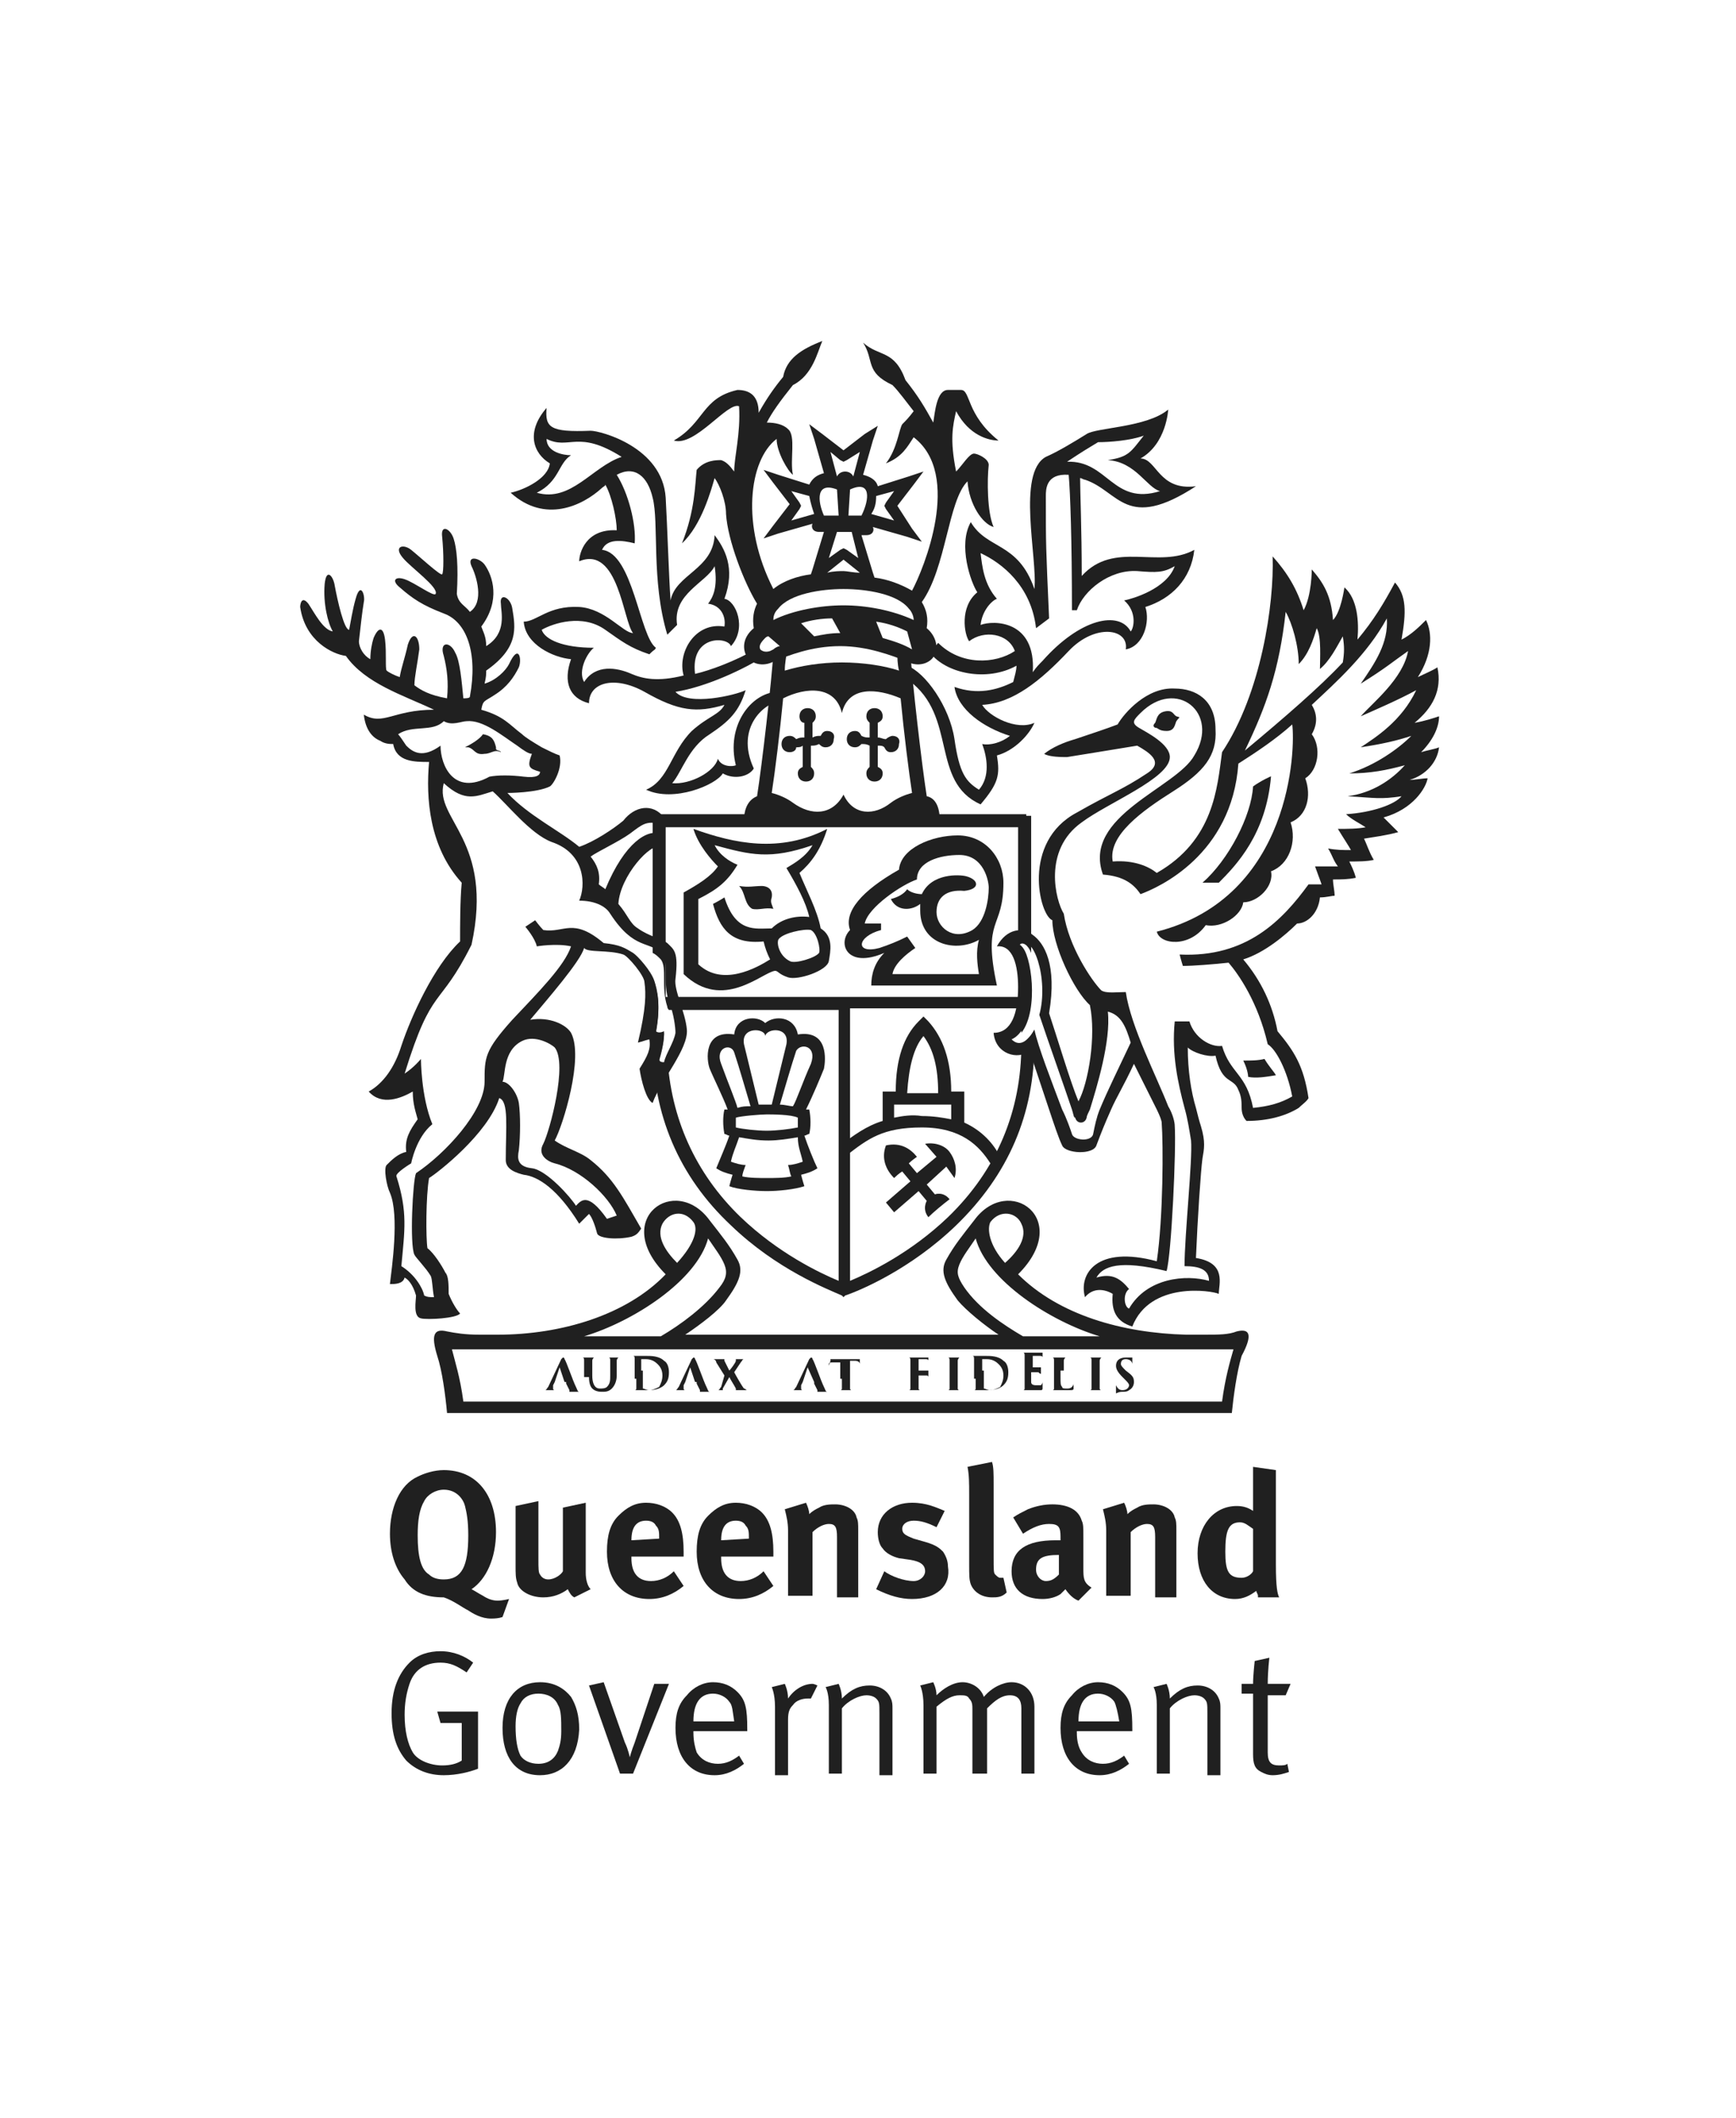 <?xml version="1.0" encoding="UTF-8"?><svg id="Layer_1" xmlns="http://www.w3.org/2000/svg" viewBox="0 0 106.4 129.8"><path d="m0,0h106.4v129.8H0S0,0,0,0Z" style="fill:none; stroke-width:0px;"/><path d="m28.5,92.3c-.1-.4-.5-1-1.3-1-.5,0-1,.3-1.2.7-.3.5-.4,1.2-.4,2.1,0,1.3.2,2.1.7,2.4.2.2.5.3.9.3,1.1,0,1.5-.8,1.5-2.7,0-.9-.1-1.4-.2-1.8Zm2.3,6.8s-.2.1-.7.1c-.6,0-1.1-.3-1.4-.5-.4-.2-.9-.6-1.5-.8-1.1,0-1.9-.3-2.4-1.1-.6-.7-.9-1.7-.9-2.8,0-1.6.6-3,1.7-3.5.4-.2,1-.4,1.6-.4,2,0,3.2,1.5,3.2,3.8,0,1.6-.6,2.9-1.5,3.5.2.1.5.3.7.4.3.2.6.3.9.3s.7-.1.7-.1l-.4,1.1Z" style="fill:#202020; stroke-width:0px;"/><path d="m35.2,97.9c-.2-.1-.3-.3-.4-.5-.4.3-.9.5-1.5.5-.8,0-1.5-.4-1.6-.9-.1-.3-.1-.5-.1-1.1v-3.6l1.4-.3v3.6c0,.5,0,.8.1.9.1.2.3.3.5.3.4,0,.8-.3.9-.5v-3.9l1.4-.3v4.3c0,.4.1.8.3,1l-1,.5Z" style="fill:#202020; stroke-width:0px;"/><path d="m40.4,94.3c0-.4,0-.6-.2-.8-.1-.2-.3-.3-.6-.3-.6,0-.9.4-.9,1.2h0l1.7-.1h0Zm-1.7,1.2h0c0,.9.4,1.4,1.2,1.4.5,0,1-.2,1.4-.6l.6.9c-.6.5-1.3.8-2.1.8-1.6,0-2.6-1.1-2.6-2.9,0-1,.2-1.7.7-2.2s1-.8,1.7-.8c.6,0,1.2.2,1.6.6.5.5.7,1.3.7,2.4v.3h-3.2v.1Z" style="fill:#202020; stroke-width:0px;"/><path d="m45.9,94.3c0-.4,0-.6-.2-.8-.1-.2-.3-.3-.6-.3-.6,0-.9.4-.9,1.2h0l1.7-.1h0Zm-1.7,1.2h0c0,.9.4,1.4,1.2,1.4.5,0,1-.2,1.4-.6l.6.9c-.6.5-1.3.8-2.1.8-1.6,0-2.6-1.1-2.6-2.9,0-1,.2-1.7.7-2.2s1-.8,1.7-.8c.6,0,1.2.2,1.6.6.5.5.7,1.3.7,2.4v.3h-3.2v.1Z" style="fill:#202020; stroke-width:0px;"/><path d="m51.3,97.8v-3.6c0-.6-.1-.8-.5-.8-.3,0-.7.2-1,.5v3.9h-1.5v-4c0-.5-.1-.9-.2-1.3l1.3-.4c.1.2.2.5.2.7.2-.2.4-.3.6-.4.3-.2.7-.2,1-.2.6,0,1.2.3,1.3.8.1.2.1.4.1.8v4.1h-1.3v-.1Z" style="fill:#202020; stroke-width:0px;"/><path d="m55.9,98c-.7,0-1.4-.2-2.2-.6l.5-1.1c.4.3,1.2.6,1.8.6.4,0,.7-.3.7-.6,0-.4-.3-.6-.9-.7l-.7-.1c-.4-.1-.8-.3-1-.6-.2-.2-.3-.6-.3-1,0-1.1.9-1.8,2.1-1.8.9,0,1.5.3,2,.5l-.5,1c-.6-.3-1-.4-1.4-.4s-.7.2-.7.5.2.4.7.6l.7.2c.7.2.9.4,1.1.6.2.3.3.6.3.9.2,1.2-.7,2-2.2,2Z" style="fill:#202020; stroke-width:0px;"/><path d="m60.8,97.9c-.6,0-1.1-.3-1.3-.8-.1-.3-.1-.5-.1-1.3v-4.2c0-.7,0-1.2-.1-1.7l1.5-.3c.1.3.1.7.1,1.4v4.3c0,1,0,1.1.1,1.2s.2.2.3.2h.2l.2.9c-.3.3-.6.3-.9.3Z" style="fill:#202020; stroke-width:0px;"/><path d="m64.9,95.3c-1,0-1.4.2-1.4.9,0,.4.3.7.6.7s.5-.1.8-.4v-1.2h0Zm1.2,2.8c-.3-.1-.6-.4-.8-.7l-.3.3c-.3.2-.7.3-1.1.3-1.2,0-1.9-.6-1.9-1.7,0-1.3.9-1.9,2.7-1.9h.3v-.2c0-.6-.1-.8-.7-.8-.5,0-1,.2-1.6.6l-.6-1c.3-.2.5-.3.9-.5.5-.2,1-.3,1.5-.3.9,0,1.6.3,1.8,1,.1.2.1.4.1,1v1.9c0,.6,0,.9.5,1.2l-.8.8Z" style="fill:#202020; stroke-width:0px;"/><path d="m70.8,97.8v-3.6c0-.6-.1-.8-.5-.8-.3,0-.7.2-1,.5v3.9h-1.5v-4c0-.5-.1-.9-.2-1.3l1.3-.4c.1.2.2.5.2.7.2-.2.4-.3.6-.4.3-.2.7-.2,1-.2.6,0,1.2.3,1.3.8.1.2.1.4.1.8v4.1h-1.3v-.1Z" style="fill:#202020; stroke-width:0px;"/><path d="m76.8,93.7c-.3-.2-.5-.4-.8-.4-.7,0-.9.5-.9,1.8,0,1.2.2,1.6,1,1.6.3,0,.6-.2.7-.4,0,0,0-2.6,0-2.6Zm.3,4.1c0-.1-.1-.2-.1-.3-.4.3-.8.5-1.3.5-1.4,0-2.3-1.1-2.3-2.8s1-2.9,2.4-2.9c.4,0,.7.1,1,.3v-2.7l1.4.2v5.8c0,1.4.1,1.8.2,2h-1.3v-.1Z" style="fill:#202020; stroke-width:0px;"/><path d="m27.2,108.8c-.9,0-1.7-.3-2.3-.9-.6-.7-.9-1.6-.9-2.9,0-1.4.4-2.4,1.1-3.1.5-.5,1.2-.7,1.9-.7.8,0,1.5.3,2,.7l-.4.6c-.6-.4-1-.6-1.6-.6-.9,0-1.6.4-1.9,1.3-.2.6-.3,1.2-.3,1.9,0,1,.2,1.8.5,2.3s1.1.8,1.8.8c.5,0,.9-.1,1.2-.3v-2.3h-1.3l-.2-.7h2.5v3.5c-.5.2-1.3.4-2.1.4Z" style="fill:#202020; stroke-width:0px;"/><path d="m34.2,104.5c-.2-.5-.7-.7-1.2-.7s-.9.2-1.1.6c-.2.3-.3.8-.3,1.4,0,.8.1,1.4.3,1.8.2.3.6.5,1.1.5.6,0,1-.3,1.2-.8.1-.3.2-.6.2-1.2,0-.7,0-1.3-.2-1.6Zm-1.1,4.3c-1.5,0-2.3-1.1-2.3-2.9s.9-2.8,2.3-2.8c.9,0,1.5.4,1.9.9.3.5.5,1.1.5,2-.1,1.9-1.1,2.8-2.4,2.8Z" style="fill:#202020; stroke-width:0px;"/><path d="m38.8,108.7h-.8l-1.9-5.4.9-.2,1.3,3.7c.2.4.3.9.3.9h0s.1-.4.3-.9l1.2-3.6h.9l-2.2,5.5Z" style="fill:#202020; stroke-width:0px;"/><path d="m44.7,104.3c-.2-.3-.6-.5-1-.5-.8,0-1.2.6-1.2,1.7h2.5c-.1-.6-.1-1-.3-1.2Zm-2.2,1.8v.1c0,.5.1.9.2,1.2.3.5.8.7,1.3.7s.9-.2,1.3-.5l.3.5c-.5.4-1.1.7-1.8.7-1.5,0-2.4-1.1-2.4-2.9,0-.9.2-1.5.7-2,.4-.5,1-.8,1.6-.8s1.1.2,1.5.6c.5.5.6,1,.6,2.3v.1h-3.3Z" style="fill:#202020; stroke-width:0px;"/><path d="m49.7,104.1h-.2c-.3,0-.7.1-.9.4-.2.2-.3.4-.3.9v3.4h-.8v-4.2c0-.8-.2-1.2-.2-1.2l.8-.2s.2.4.2.9c.4-.6,1-.9,1.5-.9.1,0,.3.1.3.1l-.4.8Z" style="fill:#202020; stroke-width:0px;"/><path d="m53.9,108.7v-3.7c0-.6,0-.7-.2-.9-.1-.1-.3-.2-.6-.2-.4,0-1.1.3-1.5.8v4h-.8v-4.2c0-.8-.2-1.1-.2-1.1l.8-.2s.2.4.2.9c.6-.6,1.1-.8,1.7-.8s1.1.3,1.3.8c.1.2.1.4.1.6v4.1h-.8v-.1Z" style="fill:#202020; stroke-width:0px;"/><path d="m62.6,108.7v-4c0-.5-.2-.8-.7-.8s-.9.3-1.4.8v4h-.9v-3.9c0-.3,0-.5-.2-.7-.1-.2-.3-.2-.6-.2-.4,0-.8.2-1.4.7v4.1h-.8v-4.2c0-.8-.2-1.2-.2-1.2l.8-.2s.2.4.2.8c.4-.4,1-.8,1.6-.8.5,0,1.1.3,1.3.9.5-.6,1.2-.9,1.7-.9.8,0,1.4.6,1.4,1.5v4.1s-.8,0-.8,0Z" style="fill:#202020; stroke-width:0px;"/><path d="m68.3,104.3c-.2-.3-.6-.5-1-.5-.8,0-1.2.6-1.2,1.7h2.5c-.1-.6-.2-1-.3-1.2Zm-2.3,1.8v.1c0,.5.1.9.3,1.2.3.5.8.7,1.3.7s.9-.2,1.3-.5l.3.5c-.5.4-1.1.7-1.8.7-1.5,0-2.4-1.1-2.4-2.9,0-.9.2-1.5.7-2,.4-.5,1-.8,1.6-.8s1.1.2,1.5.6c.5.5.6,1,.6,2.3v.1h-3.4Z" style="fill:#202020; stroke-width:0px;"/><path d="m74,108.7v-3.7c0-.6,0-.7-.2-.9-.1-.1-.3-.2-.6-.2-.4,0-1.1.3-1.5.8v4h-.8v-4.2c0-.8-.2-1.1-.2-1.1l.8-.2s.2.4.2.9c.6-.6,1.1-.8,1.7-.8s1.1.3,1.3.8c.1.2.1.4.1.6v4.1h-.8v-.1Z" style="fill:#202020; stroke-width:0px;"/><path d="m78.8,103.9h-1.1v3.5c0,.6.2.8.7.8.2,0,.4,0,.5-.1l.1.5c-.3.1-.6.2-1,.2-.3,0-.5-.1-.7-.2-.4-.2-.5-.5-.5-1.1v-3.7h-.7v-.6h.7c0-.5.1-1.4.1-1.4l.9-.2s-.1.8-.1,1.6h1.4l-.3.7Z" style="fill:#202020; stroke-width:0px;"/><path d="m33.5,26.9c1.4.7,1.9-.6,4.6,1.1-1.8.6-3.1,2.8-5.2,2.2,1.4-.7,1.3-1.8,2.1-2.3-.5,0-1.5-.2-1.5-1Zm5.2,14.4c-.9-.4-2.2-.6-2.9.5-.4-.7.2-1.8.6-2.1-1.9,0-3-.5-3.2-1.1.7-.4,2.5-1,3.9,0,1,.7,1.5,1.1,2.7,1.5.4-.4.3-.2.4-.4-1-.7-1.4-5.8-3.3-6,.3-.7,1.2-.6,2-.4.1-1.2-.4-3.1-1.1-4.2,1.1-.6,1.9.1,2.2,1.4.4,1.5-.1,5.1.9,8.4l.6-.6c-.3-1.9,1.8-2.6,2.3-3.6.2,1.3-.1,1.9-.4,2.3.8.1,1.1.8,1,1.4-1.8-.3-2.9,1.6-2.5,3-1.6.4-2.5.2-3.2-.1Zm8.9,1.1c-1.6.1-3.1,2.1-2.5,4.5-.2.1-.9.1-1.1-.4-.2.8-1.7,1.6-2.8,1.5.6-.7,1-2.2,2.3-3,1.2-.8,1.8-1.4,2.2-2.7-.6.3-3.5,1-4.3.1,1.9-.3,4.2-1.4,5.3-2.1l-.4-.5c-1.2.7-2.8,1.3-3.7,1.5-.3-2.4,2-2.3,2.2-1.7,1-1.1.3-2.8-.4-2.9.7-1.9,0-3.1-.6-3.9-.1,2.1-2.4,2.4-2.7,4-.1-1.3-.2-4.6-.3-6.3-.2-3.1-4-4.1-4.6-4.1-2.5.1-2.8-.2-2.7-1.4-1.3,1.5-.8,2.8.2,3.4-.1.9-1.5,1.6-2.4,1.8,2.1,1.9,4.4.8,5.6-.3.1-.1.2-.1.2-.2.4.7.7,2.1.7,2.8-1.9-.1-2.3,1.4-2.3,1.9,2.4-1,2.7,3.7,3.3,4.4-.6,0-1.7-1.5-3.3-1.6-1.9-.1-2.6.9-3.4.9.1,1.4,1.8,2.2,2.9,2.3-.5,1.4-.1,2.4,1.1,2.7,0-1.3,1.6-1.7,3.4-.7,2.1,1.2,3.2,1.3,4.9.8-.3.6-1,.7-2,1.6-1.3,1.3-1.4,3-2.8,3.6,1.7.8,4.3-.3,4.7-1,.7.4,1.6.2,1.9-.3-1.2-2.6.8-4.1,1.6-4.1-.2.1.2-.7-.2-.6Z" style="fill:#202020; stroke-width:0px;"/><path d="m65.4,28.3c.9-.6,1.4-.9,1.9-1.2.7,0,2-.1,2.8-.4-.8,1-.9,1.3-2.2,1.5,1.7.1,2.4,1.7,3.2,1.9-2.9.9-3.2-1.9-5.7-1.8Zm3.5,8.5c.8.7.6,1.7.4,1.9-.7-1.3-3.1-.8-5.4,1.8-.2.2-.4.4-.6.7.2-3.2-2.4-3.2-3.2-2.9.1-.9.7-1.5,1-1.6-.8-.9-.9-2-1-2.8,1.3.6,3.1,2,3.4,4.6l.8-.6c-.2-4.5-.2-4.4-.2-7.5,0-.4,0-1.4,1.4-1.3.1,1.1.2,4.1.2,8.3h.3c.4-1.2,2-2.5,3.7-2.4,1.2.1,1.6.1,2.3-.3-.5,1.4-2.6,2-3.1,2.1Zm-2.6-1.5c0-2.9-.1-5.2-.1-6,.1,0,.2.1.3.1,2.1.7,2.5,3.2,6.8.4-2.3.3-2.4-1.7-3.4-1.7,1.6-.9,1.7-3,1.7-3-1.3,1.1-4.4,1.1-5,1.5-.8.5-1.8,1.1-2.5,1.4-1.8,1-.5,6.2-.7,8.1-1-2.9-2.9-2.4-3.9-4.1-.8,1.4,0,3.7.4,4.3-1.1.9-.8,2.6-.5,3,.9-.7,2.4-.5,2.8.6-1.2.8-3.3.9-4.7-.5l-.5.6c1,1.3,3.5,1.8,5.3.8,0,.3-.1.6-.2,1-1,.5-2.2.8-3.6.3.2,1.4,1.8,2.5,3.4,3-.5.4-1.2.6-1.7.5.3.8.5,2-.2,2.8-.8-.5-1.2-1-1.5-3.1-.3-2-1.8-4.1-2.9-4.5-.1.7-.1.4.1.9,3,2.2,1.3,6.2,4.4,7.6,1.1-1.3,1.2-1.8,1-3,1.1-.3,2-1.3,2.3-2-1.1.5-2.8-.4-3.2-1.1,1.9-.1,3.6-1.5,5.3-3.3,1.6-1.7,3.7-1.4,3.5-.1,1.1-.2,1.5-1.7,1.2-2.6,1.6-.5,2.8-1.7,3-3.5-2.2,1.2-4.9-.6-6.9,1.6Z" style="fill:#202020; stroke-width:0px;"/><path d="m54.7,45.1c-.1,0-.3.1-.4.2-.2,0-.3-.1-.5-.1v-.9c.2-.1.3-.2.3-.4,0-.3-.2-.5-.5-.5s-.5.2-.5.5c0,.2.1.3.2.4v.9c-.2,0-.3,0-.5-.1-.1-.2-.2-.3-.4-.3-.3,0-.5.2-.5.5s.2.5.5.5c.2,0,.3-.1.4-.2.2,0,.3,0,.5.1v1.3c-.1.1-.2.2-.2.4,0,.3.2.5.5.5s.5-.2.5-.5c0-.2-.1-.3-.3-.4v-1.3c.2,0,.3,0,.4.1.1.2.2.3.4.3.3,0,.5-.2.5-.5.1-.3-.1-.5-.4-.5Z" style="fill:#202020; stroke-width:0px;"/><path d="m50.7,44.8c-.2,0-.3.1-.4.3-.2,0-.3,0-.5.1v-.9c.1-.1.2-.2.2-.4,0-.3-.2-.5-.5-.5s-.5.2-.5.5c0,.2.1.4.3.4v.9c-.2,0-.3,0-.5.1-.1-.1-.2-.2-.4-.2-.3,0-.5.2-.5.5s.2.5.5.5c.2,0,.4-.1.4-.3.1,0,.3,0,.4-.1v1.3c-.2.1-.3.2-.3.4,0,.3.2.5.5.5s.5-.2.5-.5c0-.2-.1-.3-.2-.4v-1.3c.2,0,.3,0,.5-.1.1.1.2.2.4.2.3,0,.5-.2.5-.5.1-.3-.1-.5-.4-.5Z" style="fill:#202020; stroke-width:0px;"/><path d="m51.7,48.7c-.7,1.3-2,1.3-3.1.5-.4-.3-.9-.5-1.3-.6.2-1.3.5-3.7.7-5.8,1.4-.7,3.2-.8,3.6.9.4-1.7,2.2-1.5,3.6-.9.2,2.1.5,4.5.7,5.8-.4.1-.9.3-1.3.6-1,.8-2.3.8-2.9-.5Zm5.1.1c-.3-1.9-.9-7.1-1-8.8h-.8c0,.3,0,.7.1,1.1-.9-.3-2.2-.5-3.5-.5s-2.5.2-3.5.5c0-.5.1-.8.1-1.1h-.8c-.1,1.7-.7,6.9-1,8.8-.5.2-.8.7-.8,1.5,0,0,4.3.1,6,.1s6-.1,6-.1c0-.9-.3-1.4-.8-1.5Z" style="fill:#202020; stroke-width:0px;"/><path d="m49.7,57c-.4-.1-1.8.2-2,.6-.1.3.1,1,.7,1.3.3.2,1.6-.2,1.8-.5.1-.2-.1-1.2-.5-1.4Zm-4.5-4c-.6,1-1.2,1.5-2.4,2.1v4c1.5,1.4,3.6.2,4.4-.3-.2-.4-.3-.7-.4-1.1-2,.2-2.7-.8-3.1-2.3,0,0,.4-.2.7-.4.7,2.2,1.9,1.9,2.9,1.9.6-.6,1.5-.8,2.3-.7-.2-.9-.8-2-1.4-3,.5-.3,1.2-.7,1.6-1.4-2.6.9-3.8.6-6,0,.3.6.9,1,1.4,1.2Zm-2.7-2.2c2.5.9,5.3,1.5,8.2,0-.4,1.3-1,2.1-1.7,2.7.4,1,1.1,2.3,1.3,3.4.8.5.6,1.4.5,2s-1.9,1.2-2.5,1-.6-.4-.8-.4c-.8.1-3.2,2.5-5.6.2v-5c.9-.5,1.7-1,2.1-1.6-.4-.4-1.2-1.3-1.5-2.3Z" style="fill:#202020; stroke-width:0px;"/><path d="m59.2,53.7c-.4-.1-2.1-.2-2.7,1.1-.3,0-.7-.1-.9-.3-.2.3-.6.5-1,.6.4.8,1.3.7,1.8.3v.4c0,2.1,2.2,2.6,3.6,1.8-.2.7-.1,1.5,0,2.1h-5.3c.1-.6.8-1.2,1.4-1.6l-.5-.7c-.6.3-1.1.5-1.7.7-1.5.4-1.4-.7.1-1.1v-.4h-1c.2-1,2.3-2.4,3.2-2.7,0-1.1,1.4-1.5,2.6-1.5,1.5,0,1.8,1.6,1.8,2,0,.7-.2,2.1-1,2.6-1.2.7-2.2-.2-2.2-1.1s.6-1.4,1.7-1.3c1-.1.9-.7.1-.9Zm2.3.4c0-1.5-1.1-2.9-2.8-2.9-1.6,0-3.5.8-3.6,2.1-2.3,1.3-3.4,2.6-3,3.7-.8.8-.2,2.4,2.1,1.4-.6.6-.8,1.3-.8,2h7.7c-.9-4.2.4-3.4.4-6.3Z" style="fill:#202020; stroke-width:0px;"/><path d="m54.8,68.5v-.8h3.5v.9c-.5-.1-1.1-.2-1.8-.2-.6-.1-1.2,0-1.7.1Zm1.8-5c.6.8.9,1.9.9,3.5h-1.9c.1-1.6.4-2.8,1-3.5Zm2.5,5.3v-1.9h-.8c0-1.9-.5-3.3-1.4-4.3l-.3-.3-.3.3c-.9.9-1.4,2.3-1.4,4.3h-.8v1.8c-1,.3-1.8.9-2.6,1.5h0l.4.6h0c1.3-1,2.2-1.7,4.6-1.7s3.5,1.1,4.2,2.2l.6-.4c-.4-.8-1.1-1.6-2.2-2.1Z" style="fill:#202020; stroke-width:0px;"/><path d="m58.5,72.2c.2-.6,0-1.2-.3-1.6s-.9-.6-1.5-.5l.7.8-1.2,1-.5-.6s.2-.2.5-.4c-.4-.5-1-.9-1.9-.7-.3.8,0,1.5.5,2,.3-.3.5-.4.5-.4l.5.6-1.5,1.3.5.6,1.5-1.3.5.6s-.3.5.1,1c.3-.3.9-.8,1.3-1.1-.4-.5-.9-.3-.9-.3l-.5-.6,1.2-1.1.5.7Z" style="fill:#202020; stroke-width:0px;"/><path d="m49.7,65.2c-.5,1.1-.9,2.3-1.1,2.6-.2,0-.5-.1-.8-.1.3-1,.7-2.4,1-3.3.3-.5,1.3-.3.9.8Zm-.5,6c-.3.1-.6.2-.9.2.1.3.1.5.2.7-.4.1-1.1.1-1.5.1s-1.1,0-1.5-.1c0-.2.1-.4.2-.7-.3,0-.6-.1-.9-.2.1-.5.3-.9.5-1.5.6.1,1.1.2,1.8.2.6,0,1.2-.1,1.8-.2,0,.6.2,1,.3,1.5Zm-5-6c-.4-1,.6-1.3.8-.7.3.9.7,2.3,1,3.3-.3,0-.5,0-.8.1-.1-.4-.6-1.6-1-2.7Zm4.7,3.3v.6c-.5.1-1.3.2-1.9.2s-1.5-.1-1.9-.2v-.6c.3-.1,1.5-.2,1.9-.2.3,0,1.5,0,1.9.2Zm-2-5c.1-.5,1.5-.6,1.3.5-.3,1.2-.6,2.5-.9,3.7h-.8c-.3-1.2-.6-2.5-.9-3.7-.2-1.1,1.3-1,1.3-.5Zm2-.1c-.2-1.1-1.4-1.2-2-.7-.5-.5-1.8-.4-1.9.7-1.9-.3-1.7,1.6-1.5,2.1s.8,1.7,1.1,2.5h-.2c-.1.4-.1,1,0,1.5.1,0,.2.1.3.1-.2.6-.6,1.5-.8,2,.3.2.6.3,1,.4,0,0-.1.3-.2.7.5.2,1.6.3,2.3.3s1.7-.1,2.3-.3c-.1-.3-.2-.7-.2-.7.4-.1.7-.2,1-.4-.2-.4-.6-1.4-.8-2,.1,0,.2-.1.3-.1.1-.4.1-1,0-1.5h-.2c.4-.8.9-2,1.1-2.5.1-.5.3-2.4-1.6-2.1Z" style="fill:#202020; stroke-width:0px;"/><path d="m45.3,54.3c.6.1.9,0,1.4,0,.2,0,.7.1.6.7-.1.3,0,.4.1.7-.5-.1-.9.1-1.3,0-.5-.3-.4-1-.8-1.4Z" style="fill:#202020; stroke-width:0px;"/><path d="m85.9,48.8c-.4.5-1.8,1-3.4,1.1.3.3.9.6,1.2.8-.5.1-1.1.1-1.7.1.3.5.7,1.1.8,1.3-.5,0-.9,0-1.4-.1.3.5.3.7.6,1.1h-1.4c.1.3.3.8.4,1.1h-.8c-1.6,2.2-3.8,4.5-7.9,4.3.1.4.2.7.2.7.6,0,1.9-.1,2.8-.2.6.7,1.8,2.4,2.4,5,.5.3,1.2,1.6,1.5,3.2-.7.4-1.4.6-2.4.7-.4-2.1-1.4-2.1-1.9-3.8-.7.1-1.7-.5-2-1.5h-.9c-.2,2,.2,3.8.6,5.3.2.7.3,1.4.4,2,.1,1.2-.4,5.8-.4,7.7.9,0,1.5.2,1.5.9-1.4-.4-3.8-.2-4.9,1.7-.3-.1-.4-.9,0-1.2-.5-.6-1-1-2-.7.4-.7,1.4-1.1,4.3-.4.3-1,.6-7.5.5-8.9,0-.2-.1-.7-.4-1.2-.7-1.8-2.3-4.9-2.6-7-.5,0-1.2.1-1.5-.1-.6-.6-2-2.7-2.3-4.7-.5-.8-1.3-3.9,1.1-5.6,1.6-1.2,5.4-2.7,5.4-4,0-.8-1.4-1.5-1.9-1.8s-.3-.5.1-.9c2.2-2.2,4.9,0,3.3,2.6-1.1,2-6.9,3.7-5.6,7.3,1.3.1,1.9.6,2.3,1.2,1.1-.4,5.6-2.4,6-8,1.1-.7,2.3-1.5,3.3-2.4.2,1.4,0,10.6-8.3,12.7.2.8,2,1,3-.4,1,.2,2.2-.6,2.3-1.4.9,0,1.9-1,1.7-1.9,1.1-.4,1.6-1.8,1.2-3,1-.4,1.3-1.6.9-2.7.8-.5,1-1.9.4-2.7.4-.7.3-1.3,0-1.8,1.5-1.4,3.4-3.1,4.6-5.3.1,1.5-.7,2.7-1.6,4,1.6-1,1.9-1.3,2.9-2-.3,1.7-2.2,3.2-2.9,4,.9-.4,2.3-1,3.4-1.6-.9,1.9-2.5,2.9-3.4,3.5,1.3-.2,2.2-.4,3.1-.7-.8.8-2.2,1.8-3.8,2.3,1.3,0,2.3-.2,3.4-.5-.8.9-2,1.7-3.5,1.9,1.7.1,2,.2,3.3,0Zm-18.5,19.2c-.2.5-.3,1-.4,1.5s-1.2.4-1.3,0c-.1-.3-.3-.9-.6-1.5-.6-1.6-1.5-3.9-1.7-4.9-.4.7-.9,1.1-1.4.6,1.8-.8,1.1-5.6.5-5.8.8-.8,1.8,2.1,1.2,4.3.5,1.5,1.6,4.6,2,5.8.1.3.1.5.2.5.1.4.6.4.7,0,0-.1.1-.3.2-.5.4-1.3,1.3-4.2,1.1-6,.8.2,1.1.9,1.4,1.9-.8,1.7-1.4,2.9-1.9,4.1Zm11.4-30.5c.4.7.8,2.1.8,3.2.6-.6.9-1.5,1.1-2.2.3.5.2,1.9.2,2.5.6-.5,1-1.3,1.4-2,.1.6.1,1,0,1.6-1.4,1.5-3.6,3.4-6,5.4,1.3-2.7,2.1-4.9,2.5-8.5Zm9.4,8.3c-.2.1-.8.2-1.1.3.7-.7,1.1-1.5,1.1-2.2-.3.1-.9.3-1.5.4,1.1-.9,1.7-2,1.4-3.4-.3.2-.8.4-1.2.6.9-1.4.9-2.7.5-3.5-.4.4-.9.9-1.5,1.2.3-1.7.3-2.7-.4-3.5-.7,1.3-1.3,2.3-2.3,3.5.1-1.1,0-2.5-.8-3.2,0,0-.2,1.5-.7,2-.1-1.5-.6-2.3-1.3-3.1,0,0,0,1.6-.5,2.5-.4-1.3-1-2.3-1.9-3.3.1,2.9-.7,8.4-3.1,12-.3,2.2-.5,5.4-4,7.4-.5-.4-1.4-.8-2.7-.7-.3-1.6,1.8-3.1,3.7-4.3,1.9-1.2,2.7-2.2,2.6-3.8,0-1.8-1.2-2.5-2.5-2.5-1.7-.1-3.1,1.5-3.5,2.2-.5.2-2,.7-2.6.9-.7.2-1.4.5-1.9.9.3.2,1.1.2,1.4.2.6-.1,2.5-.4,4.3-.7.7.4,1.7,1,.6,1.7-1.5,1-2.2,1.2-4.3,2.4-3.4,1.8-2.3,6.3-1.5,6.6,0,1.5,1.3,4.3,2.3,5.2.4,1.9-.1,4.8-.7,5.9-.5-1.2-1.3-3.9-1.8-5.4.5-3-.3-4.3-1-4.8-.6-.5-1.6-.4-2.2.7,1-.1,1.3,1.2,1.3,2.5,0,1.6-.4,2.8-1.5,2.8.1,1.3,1.5,1.7,2.2,1.1.1.3.7,2.1,1.2,3.6.3.9.6,1.8.8,2.2.2.5,1.9.6,2.1,0,.3-.8.5-1.3.9-2.2.3-.7.8-1.5,1.4-2.8l1.4,2.8c.2.4.3.7.3.8.1,1.3.1,5.8-.3,8.5-3.7-1-4.8.8-4.4,2.2.5-.6,1.2-.5,1.7-.2-.1,1,.2,1.7,1.2,2,1.1-2.8,4.9-2.2,5.3-2,0-.6.5-1.9-1.4-2.2.1-2.4.3-5.4.4-6.1.1-.6.2-1-.1-2-.1-.3-.2-.7-.3-1.1-.3-1-.5-2.3-.5-3.7.3.3,1.2.6,1.7.5.4,1.8,1.1,1.3,1.4,2.1.2.4.2.8.2,1.1s.1.6.3.8c1.3,0,2.4-.3,3.2-.8.2-.2.5-.4.6-.6-.3-2-.9-2.9-1.9-4.1-.3-1.6-1-3.1-2.1-4.4,1.3-.4,2.6-1.5,3.3-2.2.6,0,1.3-.6,1.4-1.6.4,0,.7-.1.9-.1,0-.3-.1-.7-.1-1,.5,0,.9,0,1.4-.1-.1-.4-.3-.8-.4-1,.5,0,1.1,0,1.5-.1-.3-.5-.4-.9-.6-1.3.6-.1,1.4-.2,2.1-.4-.2-.2-.5-.5-.9-.9,1.8-.5,2.6-1.8,2.7-2.4-.3,0-.8.1-1.1.1,1-.3,1.7-1.1,1.8-2Z" style="fill:#202020; stroke-width:0px;"/><path d="m76.8,48.2c-.1,1.8-1.5,4.5-3.1,5.9h1c1.1-1.1,2.9-3,3.2-6.5.1-.1-.7.3-1.1.6Z" style="fill:#202020; stroke-width:0px;"/><path d="m70.8,44.3c.1-.2.1-.6.6-.7.5-.1.5.2.7.3.3.1.2,0,0,.3-.1.2-.1.6-.6.6s-.5-.2-.7-.2q-.2-.1,0-.3Z" style="fill:#202020; stroke-width:0px;"/><path d="m76.2,65c.5,0,.9,0,1.3-.1.3.5.6.8.7,1-.6.1-1.2.2-1.7.1,0,0,0-.4-.3-1Z" style="fill:#202020; stroke-width:0px;"/><path d="m74.9,85.9H28.4c-.2-1.5-.5-2.4-.7-3.2h47.9c-.2.7-.5,1.7-.7,3.2Zm-31.5-10c.4.6.8,1.1,1,1.6s.1.9-.3,1.4c-.9,1.2-2.4,2.3-3.6,3h-4.7c3-.9,6.9-3.4,7.6-6Zm-2.8-.9c.4-.7,1.3-.9,1.9-.1.3.4.1,1.3-1,2.5-.7-.7-1.3-1.6-.9-2.4Zm18.5,3.9c-.4-.6-.5-.9-.3-1.4s.6-1,1-1.6c.7,2.6,4.6,5.1,7.6,6h-4.7c-1.2-.7-2.7-1.7-3.6-3Zm1.6-4c.6-.8,1.6-.6,1.9.1.4.8-.2,1.7-1,2.4-1-1.1-1.1-2.1-.9-2.5Zm15.1,6.7c-.5.2-1.1.2-2,.2h-1.1c-3.9-.1-7.8-1.2-10.3-3.7,3.4-3.4-.6-6.2-2.7-3.3-.7.9-1.2,1.5-1.7,2.4-.4.7-.1,1.4.7,2.5.5.6,1.6,1.5,2.5,2.1h-19.2c.9-.6,2.1-1.5,2.5-2.1.8-1.1,1.1-1.8.7-2.5-.5-.9-1-1.5-1.7-2.4-2.1-2.9-6.1-.1-2.7,3.3-2.4,2.5-6.4,3.7-10.3,3.7h-1.1c-.9,0-1.5-.1-2-.2-.8-.2-1,.2-.6,1.5.3.9.5,2.4.6,3.5h48.1c.1-1,.3-2.5.6-3.5.7-1.3.5-1.7-.3-1.5Z" style="fill:#202020; stroke-width:0px;"/><path d="m34,84.7h0l.3-.9h0l.3.9h-.6Zm.7.1h0l.2.4v.1h.7-.1c-.1,0-.1-.1-.2-.3-.2-.4-.6-1.6-.7-1.7q0-.1-.1-.1l-.1.1-.8,1.7c-.1.1-.1.2-.2.2h-.1.7q-.1,0-.1-.1v-.2l.1-.2h.7v.1Z" style="fill:#202020; stroke-width:0px;"/><path d="m36.1,84.4c0,.4.1.6.2.7.2.2.5.2.6.2.2,0,.4,0,.6-.2.2-.2.3-.5.3-.8v-.9q0-.1.1-.2h.1-.8.1c.1,0,.1.1.1.2v.9c0,.3,0,.5-.2.7-.1.1-.3.1-.4.1s-.2,0-.3-.1-.2-.3-.2-.7v-.9q0-.1.1-.2h.1-.9.1c.1,0,.1.1.1.2v1h.3Z" style="fill:#202020; stroke-width:0px;"/><path d="m39.3,84v-.7h.2c.2,0,.5,0,.8.3.1.1.3.3.3.7,0,.3-.1.5-.2.7-.2.1-.4.2-.6.2s-.3-.1-.4-.1v-1.1h-.1Zm-.3.5v.6q0,.1-.1.1h-.1,1c.5,0,.8-.2.9-.3.2-.2.3-.4.3-.8,0-.3-.1-.6-.3-.7-.3-.3-.8-.3-1.1-.3h-.9.1c.1,0,.1.1.1.2v1.2h.1Z" style="fill:#202020; stroke-width:0px;"/><path d="m42,84.7h0l.3-.9h0l.3.9h-.6Zm.7.1q.1,0,0,0l.2.4v.1h.7-.1c-.1,0-.1-.1-.2-.3-.2-.4-.6-1.6-.7-1.7q0-.1-.1-.1l-.1.1-.8,1.7c-.1.1-.1.2-.2.2h-.1.7q-.1,0-.1-.1v-.2l.1-.2h.7v.1Z" style="fill:#202020; stroke-width:0px;"/><path d="m45.4,83.5c.1-.1.1-.2.2-.2h.1-.7.1v.1c0,.1-.3.5-.4.6l-.3-.6v-.1h.1-.9.1c.1,0,.2.1.2.2l.5.8-.2.7c-.1.1-.1.2-.2.2h-.1.6-.2v-.1l.4-.7c.1.2.3.5.4.7v.1h.8-.1c-.1,0-.1-.1-.2-.1-.1-.1-.5-.8-.6-1l.4-.6Z" style="fill:#202020; stroke-width:0px;"/><path d="m49.2,84.7h0l.3-.9h0l.4.9h-.7Zm.7.1s.1,0,0,0l.2.4v.1h.7-.1c-.1,0-.1-.1-.2-.3-.2-.4-.6-1.6-.7-1.7q0-.1-.1-.1l-.1.1-.8,1.7c-.1.1-.1.2-.2.2h-.1.7q-.1,0-.1-.1v-.2l.1-.2h.7v.1Z" style="fill:#202020; stroke-width:0px;"/><path d="m51.6,84.5v.6q0,.1-.1.1h-.1.9-.1c-.1,0-.1-.1-.1-.1v-1.7h.3c.2,0,.3.1.3.2h0v.1h0v-.4h-1.8v.1l-.1.3h0v-.1c0-.1.1-.1.3-.1h.4v1h.1Z" style="fill:#202020; stroke-width:0px;"/><path d="m56.4,84.3h.4c.1,0,.1.1.1.1v.1h0v-.5h-.6v-.7h.4c.1,0,.2,0,.2.1v.1h0v-.3h-1.3.1c.1,0,.1.1.1.2v1.7q0,.1-.1.1h-.1.9-.1c-.1,0-.1-.1-.1-.1v-.8h.1Z" style="fill:#202020; stroke-width:0px;"/><path d="m58.2,84.5v.6q0,.1-.1.1h-.1.9-.1c-.1,0-.1-.1-.1-.1v-1.7q0-.1.1-.2h.1-.9.1c.1,0,.1.1.1.2v1.1Z" style="fill:#202020; stroke-width:0px;"/><path d="m60.2,84v-.7h.2c.2,0,.5,0,.8.3.1.1.3.3.3.7,0,.3-.1.5-.2.7-.2.1-.4.2-.6.2s-.3-.1-.4-.1v-1.1h-.1Zm-.4.5v.6q0,.1-.1.1h-.1,1c.5,0,.8-.2.9-.3.2-.2.3-.4.3-.8,0-.3-.1-.6-.3-.7-.3-.3-.8-.3-1.1-.3h-.9.1c.1,0,.1.1.1.2v1.2h.1Z" style="fill:#202020; stroke-width:0px;"/><path d="m62.8,84.5v.6q0,.1-.1.1h-.1,1.2q.1,0,.1-.1v-.4h0c0,.1-.1.2-.1.2h-.3q-.3,0-.3-.2v-.6h.4c.1,0,.1.1.2.1v.1h0v-.5h-.5v-.7h.4c.1,0,.2,0,.2.1v.1h0v-.4h-1.3.1c.1,0,.1.1.1.2v.6s0,.8,0,.8Z" style="fill:#202020; stroke-width:0px;"/><path d="m65.2,84v-.6q0-.1.1-.2h.1-1,.1c.1,0,.1.1.1.2v1.7q0,.1-.1.1h-.1,1.2c.1,0,.2,0,.2-.1v-.3h0q0,.1-.1.2c-.1.1-.2.1-.3.1-.2,0-.3,0-.3-.1-.1-.1-.1-.2-.1-.6v-.4h.2Z" style="fill:#202020; stroke-width:0px;"/><path d="m66.9,84.5v.6q0,.1-.1.1h-.1.9-.1c-.1,0-.1-.1-.1-.1v-1.7q0-.1.1-.2h.1-.9.1c.1,0,.1.1.1.2v1.1Z" style="fill:#202020; stroke-width:0px;"/><path d="m68.8,85.3c.1,0,.3,0,.4-.1.2-.1.3-.3.3-.5,0-.3-.1-.4-.5-.7h0c-.2-.2-.3-.3-.3-.4,0-.2.1-.3.3-.3s.3.1.3.1c.1.1.1.2.1.2h0v-.4h-.4c-.4,0-.6.2-.6.5,0,.2.1.4.4.7l.1.1c.2.2.3.3.3.4s-.1.3-.4.3c-.2,0-.3-.1-.4-.3v-.1h0v.6c.2-.1.3-.1.4-.1Z" style="fill:#202020; stroke-width:0px;"/><path d="m51.7,37.1c-1.4,0-3.1.3-4.3.9,0-.3.1-.5.3-.7.7-.9,2.6-1.2,4-1.2s3.3.3,4,1.2c.2.2.3.5.3.7-1.3-.6-2.9-.9-4.3-.9Zm2.4,2l-.4-1c.7.1,1.3.3,1.9.6l.3,1.1c-.5-.3-1.1-.5-1.8-.7Zm-4.2-.1l-.8-.8c.6-.2,1.3-.3,1.9-.3l.5.9c-.6,0-1.1.1-1.6.2Zm-2.5.8l-.2.1c-.3.1-.5,0-.6-.1-.1-.2,0-.4.3-.7q.1-.1.2-.1l.7.6c-.1,0-.3.1-.4.2Zm4.3-5.5l1,.8c-.4,0-.8-.1-1-.1s-.6,0-1,.1l1-.8Zm-1.2-2.7c-.4-.9-.5-2.1.8-1.6l.1,1.6h-.9Zm1-3.4l.2.1.2-.1.8-.5-.4,1.5h0c-.1-.2-.3-.3-.5-.3s-.4.1-.5.3h0l-.4-1.5.6.5Zm1.1,6l-.7-.5-.2-.1-.2.1-.7.5.5-1.6h.9l.4,1.6Zm.2-2.6h-.8l.1-1.6c1.3-.6,1.2.6.7,1.6Zm-4.3.3l.5-.7.1-.2-.1-.2-.5-.7,1.1.3c.1.5.2.8.3,1.1l-1.4.4Zm5.2-1.5l1.1-.3-.5.7-.1.2.1.2.5.7-1.4-.4c.2-.3.3-.6.3-1.1Zm6.9-1.9c0-.4-.7-.7-.9-.7-.3,0-.7.7-1.1,1.1-.4-2-.2-2.8,0-3.7.8,1.5,2,1.8,2.6,1.8-2-1.6-1.7-3.1-2.3-3.1h-.8c-.7,0-.8,1.4-.9,2-.5-.9-.9-1.6-1.7-2.6-.7-1.9-1.6-1.4-2.6-2.3.7,1.1.1,1.8,1.8,2.6.4.4.9,1.1,1.3,1.6-.3.4-.5.6-.7.8-.2.3-.3,1.5-1,2.4,1-.4,1.3-1,1.7-1.6,3,2.3.6,8.1-.1,9.4-.7-.4-1.5-.7-2.3-.8l-.1-.3-.7-2.3h.3c.4,0,.5-.3.4-.5l2.1.6.9.3-.6-.8-.9-1.4,1-1.3.6-.8-.9.3-1.9.6c-.1-.4-.5-.6-.9-.7l.6-2.1.3-.9-.8.5-1.3,1-1.3-1-.8-.6.3.9.6,2.1c-.4.1-.7.3-.9.7l-1.9-.6-.9-.3.6.8,1,1.3-1,1.3-.6.8.9-.3,2.1-.6c-.1.2,0,.5.4.5h.3l-.7,2.3-.1.3c-.8.1-1.7.4-2.3.9-2-3.9-1.5-7.9.2-9.2,0,.8.7,2,1,2.2-.2-.9.2-2.4-.3-2.8-.3-.3-.8-.4-1.3-.4.3-.6.8-1.3,1.6-2.3,1.2-.6,1.5-2,1.8-2.7-1.3.5-2.2,1.1-2.4,2.2-.5.6-1,1.3-1.5,2.2,0-1-.5-1.4-1.3-1.4-2.2.5-2,2-3.9,3.1,1.3.4,3.3-2.4,4-2.1.1,1.7-.3,3.1-.3,4-.3-.4-.5-.6-.8-.7-.3,0-1,0-1.5.6-.1.9-.1,2.5-.9,4.5,1.2-1.1,1.8-3.3,2-4,.3.4.7,1.4.7,2.2.1,1.6,1.1,4.2,1.9,5.5-.2.4-.3.9-.2,1.5-.6.5-.7,1.1-.5,1.6s.9.8,1.6.5l.2-.1c.8-.3,2.2-.9,4-.9,1.7,0,3.2.6,4,.9l.2.1c.7.3,1.4,0,1.6-.5.2-.4.1-1.1-.5-1.6.1-.6,0-1.1-.3-1.6h0c1.5-2.1,1.6-6.2,2.8-7.4.1,1.4.9,2.6,1.6,2.8-.4-.9-.4-2.9-.3-3.8Z" style="fill:#202020; stroke-width:0px;"/><path d="m40.7,65.1c-.1,0-.3,0-.3-.2.3-1,.3-1.5.3-1.7-.2.1-.4.1-.5,0,.3-1.6.1-2.5-.1-3.1-.2-.6-1-1.5-1.3-1.7-.5-.3-.8-.5-1.8-.6-1.9-1.6-2.4-.6-3.7-.8-.2-.2-.5-.6-.5-.6l-.6.4s.6.7.7,1.2c0,0,1.2-.2,2.1,0-.4,1.2-2,2.8-3.6,4.5-1.7,1.9-1.7,2.3-1.7,3.8,0,1.8-2.4,4.4-4.2,5.6-.2.4-.4,4.4-.1,5,.1.2.7.8,1,1.3.1.2.1.8.2,1.3-.3,0-.4,0-.6-.1-.1-.5-.6-1.3-1.4-1.8.2-2.2.4-3.3-.3-5.5-.1-.2.9-.8.9-.8,0,0,.3-1.6,1.3-2.4-.7-1.7-.7-4-.7-4,0,0-.4.5-1,.9,1.7-5.5,2.1-3.9,4.1-7.9,1.4-6.4-2.3-7.7-1.7-9.9,1.3,1.2,2,.8,3,.5.9.8,2.3,2.6,3.6,3.1,2.1.7,2.1,2.7,1.7,3.6.9,0,1.6.3,1.9.8,1.5,2.3,2.4,1.6,3.2,2.5.4.5,0,1.7.4,2.9.3.7.4,1.6.4,1.9-.1.6-.6,1.3-.7,1.8Zm-6.7-.9c.8,1-.3,5.1-.7,5.9-.4.7.3,1.1.7,1.2,1.6.4,3.3,2,3.8,3.2l-.6.2c-1.2-1.7-1.6-1.1-1.9-.8-.3-.5-1.8-2.2-2.7-2.3-.9-.1-.9-.6-.8-1.1.1-.9.1-2.2,0-2.9-.1-.6-.6-1.3-1-1.3.2-.4,0-1.9,1.2-2.5.8-.4,1.8.2,2,.4Zm-9.1-18.5c-.2-.3-.4-.6-.5-.7.9-.6,2.1-.1,2.8-.8.5.3,1.1,0,1.4,0,1-.1,2.2.9,3.1,1.5.4.3.7.5.9.5-.3.8-.2.9.5,1.1,0,.2-.2.4-1,.3-.8-.1-1.6-.1-2.1,0-2.2,1.2-3-.7-3-1.9h0c-1.1.8-1.7.4-2.1,0Zm16.5,14.3c.2-1.7-.1-1.8-.5-2.2-.4-.3-1.1-.4-1.8-.9-.5-.3-.6-.8-1.2-1.5.1-1.7,2-3.8,2.6-3.5v-.8c-.8-.3-2.2.5-3.4,3.4-.1-.1-.3-.2-.4-.3.1-.7-.1-1.2-.5-1.7.4-.3,1.7-.9,2.4-1.4.8-.6,1-.8,1.9-.6,0,0,.2-.2.2-.4-.7-.9-1.8-.7-2.5.2-.6.5-1.8,1.3-2.7,1.6-1.2-1-3.1-1.9-4.4-3.3,0,0,1.8,0,2.6-.4.2-.1.8-1.1.6-1.9-.3-.1-.7-.3-1.1-.5-.5-.3-1-.6-1.2-.8-.8-.6-1.1-1.1-2.5-1.5.1-.6.2-.5.8-.9.8-.5,1.2-1.1,1.5-1.7.2-.5,0-1.5-.6-.2-.2.4-.8,1-1.5,1.2.1-.4.1-.6.1-.8,2-1.4,1.8-2.6,1.6-3.8-.1-.7-.8-1-.7-.3,0,.5.4,1.8-.9,2.6,0-.6-.2-.9-.3-1.2,1.2-1.6.7-3.1.2-3.8-.3-.4-1.1-.6-.8.1.3.6.8,2.2-.1,2.8-.3-.4-.7-.5-.8-1.1.1-1.7,0-2.8-.2-3.4-.2-.6-.8-.9-.7-.1.1,1,.1,2.2,0,2.3s-1.4-1.1-1.9-1.5-1.1-.2-.5.5c.5.6,2.2,1.8,2,2.2-.1.2-1.3-.7-1.9-.9s-.8.1-.3.5c.8.7,1.4,1.1,2.7,1.6,1.4.5,2.1,2.4,1.6,5.1,0,.1-.3.1-.4.1-.1-1-.2-2.3-.5-2.8-.3-.7-1-.7-.7.2.2.8.3,1.6.2,2.6-1.1-.2-1.6-.5-2-.8,0-.5.2-1.4.3-2.2,0-.8-.4-1.2-.7-.3-.2.9-.4,1.4-.5,2-.3-.1-.7-.3-.8-.4-.1-.1,0-1.1-.1-1.9-.1-.8-.4-.8-.7-.1-.1.3-.2.8-.2,1.3-.4-.2-.7-.7-.7-1.1.1-.9.2-1.8.3-2.4.1-.4-.2-1.3-.5-.2-.2.7-.3,1.4-.4,1.9-.3,0-.7-1.7-.9-2.8-.1-.5-.5-1-.6,0-.1,1.2.2,2.4.5,2.9-.6-.1-1.1-1.1-1.5-1.7-.4-.5-.5,0-.5.2.3,2.1,2,2.9,2.8,3,1.2,1.7,3.5,2.4,5.4,3.3-2.5,0-3.1,1-4.3.3.1.9.5,1.4,1,1.6.3.2.6.2.8.2.2,1.1,1.3,1.1,2.2,1.1-.2,2.2,0,5.2,2,7.4-.1,1.1-.1,2.6-.1,3.6-1.6,1.5-3,4.6-3.6,6.4-.4,1.3-1.1,2.3-2,2.8.8.9,2,.4,2.7,0,0,.8.2,1.3.3,1.7-.5.7-.8,1.2-.7,2-.5.1-.9.5-1.2.8-.2.2,0,1.3.2,1.7.6,1.4.1,4.7,0,5.6.3,0,.8,0,.9-.4.2.1.5.4.7,1.1,0,.3-.2,1.3.3,1.4.4.1,2.2,0,2.4-.3-.2-.2-.5-.7-.7-1.2,0-.5,0-1.1-.2-1.3-.2-.4-.7-1.2-1.1-1.5-.1-.6-.1-3.2.1-4.3.5-.3,3.6-2.7,4.3-4.9.6.2.4,1.8.4,3.8,0,.6.7.8,1.1.9.9.1,2.1.9,3.4,3,.3-.3.6-.6.6-.6.2.2.4.8.5,1.2.1.3,1.2.4,2.1.2.3-.1.4-.2.6-.5-1.1-1.9-1.7-3.1-3.1-4.2-.6-.5-1.5-.7-2.2-1.2.5-.9,1.8-5.1,1-6.6-.3-.5-1.3-1-2.5-.8,1-1.2,3.1-3.6,3.3-4.4.2.3,1.5.1,2.4.4.3.1,1.3,1.3,1.3,1.7.1.7.1,1.6-.4,3.7.4-.1.3-.1.7-.2.1.6-.1,1-.6,1.8.1.7.4,1.9.8,2.1.5-1.4,2.2-3.3,2.1-4.5-.1-1.1-.8-2.4-.7-3.1Z" style="fill:#202020; stroke-width:0px;"/><path d="m29.7,46.2c.4,0,.6-.3,1-.1,0-.1-.3-.1-.3-.2v-.1c-.1-.4-.2-.7-.8-.8-.2.3-.7.6-1.1.8h.2c.4.1.4.5,1,.4Z" style="fill:#202020; stroke-width:0px;"/><path d="m62.9,49.9h-22.9v8.5c.2.1.3.2.5.4.4.5,0,1.7.4,2.9q0,.1.1.2h10.4v16.6c-1.2-.5-3.7-1.7-6-3.9-2.8-2.7-4.3-6.1-4.5-9.9-.1.2-.1.4-.2.5-.1,0-.3,0-.3-.2.3-1,.3-1.5.3-1.7-.2.1-.4.1-.5,0,.3-1.6.1-2.5-.1-3.1,0-.1-.1-.1-.1-.2v3.9c0,4.4,1.6,8.2,4.8,11.2,2.8,2.7,5.9,3.9,6.8,4.3l.1.1.1-.1c.9-.3,4-1.6,6.8-4.3,3.2-3.1,4.8-6.8,4.8-11.2v-.7c-.3.4-.6.7-.8.8,0,4.1-1.5,7.7-4.5,10.6-2.3,2.2-4.8,3.4-6,3.9v-16.7h10.5v1.5c1.1-1.4.6-4.9,0-5.3v3.1h-21.8v-10.4h21.6v7.2c.3-.2.6,0,.8.5v-8.4h-.3v-.1Z" style="fill:#202020; stroke-width:0px;"/></svg>